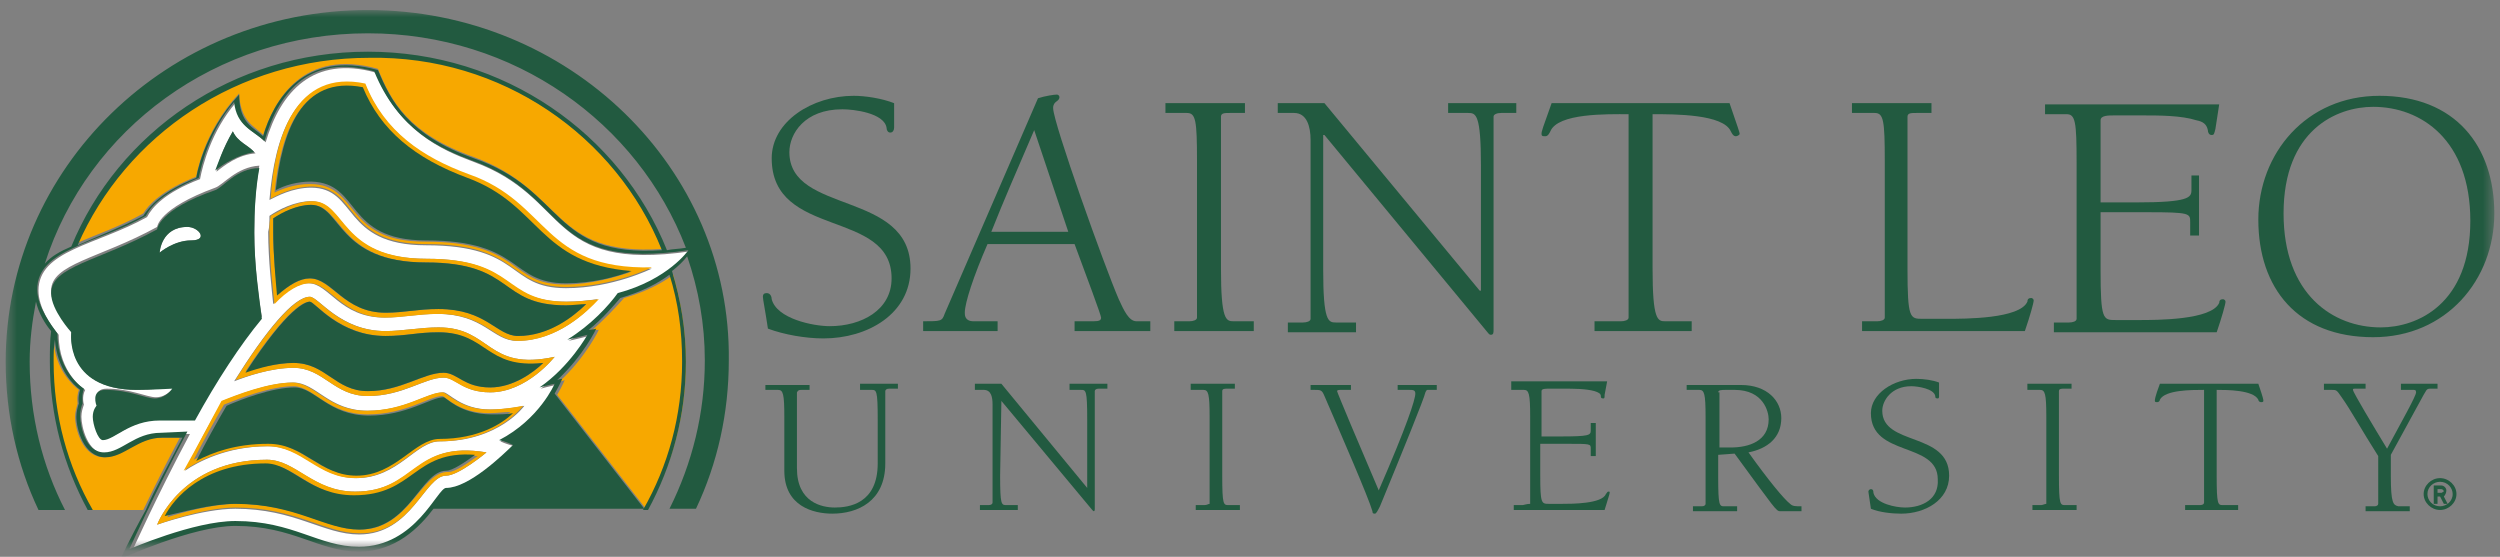 <svg width="220" height="49" viewBox="0 0 220 49" fill="none" xmlns="http://www.w3.org/2000/svg">
<rect x="0" y="0" width="220" height="49" fill="#808080" stroke="none"/>
<g id="Group 1000002098">
<g id="Clip path group">
<mask id="mask0_2954_7709" style="mask-type:luminance" maskUnits="userSpaceOnUse" x="0" y="0" width="220" height="49">
<g id="clip0_2965_548287">
<path id="Vector" d="M219.5 0.883H0.5V48.118H219.5V0.883Z" fill="white"/>
</g>
</mask>
<g mask="url(#mask0_2954_7709)">
<g id="Group">
<path id="Vector_2" d="M39.37 43.045C41.48 43.045 44.478 40.133 45.255 39.271C44.922 39.163 44.478 39.055 44.034 38.84C47.587 37.006 48.92 33.879 48.92 33.879C48.92 33.879 48.365 33.987 47.587 34.203C50.253 32.37 51.808 29.566 51.808 29.566C51.808 29.566 51.03 29.782 50.031 29.997C52.252 28.811 53.696 26.978 54.473 25.9C58.915 24.713 60.692 22.125 60.692 22.125C48.032 23.959 50.253 17.381 41.702 14.254C38.814 13.175 35.149 11.558 33.039 6.382C27.598 4.872 24.71 7.999 23.378 12.528C22.489 11.558 20.934 11.234 20.712 9.078C18.602 11.558 17.825 14.577 17.603 15.763C14.493 16.95 13.383 18.244 12.938 19.106C8.496 21.586 3.388 22.018 3.388 25.576C3.388 27.086 4.498 28.703 5.165 29.458C5.165 32.909 7.497 34.31 7.497 34.31C7.164 34.958 7.386 35.605 7.386 35.605C7.275 35.928 7.164 36.252 7.164 36.683C7.164 37.545 7.719 39.918 9.274 39.918C10.828 39.918 11.939 38.193 14.271 38.193H16.714C13.827 43.584 11.606 48.544 11.606 48.544C11.606 48.544 17.27 46.064 20.934 46.064C26.154 46.064 28.375 48.329 31.818 48.329C36.593 48.221 38.481 43.045 39.37 43.045ZM32.151 7.46C33.817 11.666 37.259 13.93 41.257 15.44C48.254 17.92 47.699 23.851 57.36 23.635C57.36 23.635 53.918 25.36 49.809 25.36C44.589 25.36 46.033 21.586 37.481 21.586C30.041 21.586 31.485 16.518 27.376 16.518C25.71 16.518 24.377 17.273 23.711 17.596C24.155 12.097 25.932 6.166 32.151 7.46ZM23.711 18.998C24.488 18.459 25.932 17.704 27.376 17.704C30.485 17.704 29.708 22.772 37.481 22.772C45.477 22.772 44.034 26.547 49.809 26.547C50.808 26.547 51.697 26.439 52.585 26.331C51.697 27.409 49.031 29.997 45.477 29.997C43.367 29.997 42.59 27.625 38.481 27.625C36.704 27.625 35.371 27.948 33.817 27.948C29.93 27.948 28.93 24.929 27.153 24.929C26.265 24.929 25.154 25.576 24.044 26.762C23.933 25.684 23.6 22.88 23.6 20.4C23.711 19.969 23.711 19.538 23.711 18.998ZM27.264 26.115C28.042 26.115 29.93 29.135 33.928 29.135C35.371 29.135 37.037 28.811 38.592 28.811C43.256 28.811 42.812 32.693 48.809 31.399C48.809 31.399 46.366 34.526 43.145 34.526C40.702 34.526 40.147 33.232 39.036 33.232C37.37 33.232 35.483 34.85 32.373 34.85C29.375 34.85 28.486 32.37 25.821 32.37C23.822 32.37 21.712 33.124 20.601 33.556C23.378 29.135 25.821 26.115 27.264 26.115ZM20.49 11.558C20.934 12.528 21.823 12.744 22.489 13.499C20.934 13.607 19.713 14.577 19.046 15.116C19.157 14.469 19.602 13.068 20.49 11.558ZM14.16 36.898C11.495 36.898 10.162 38.624 9.163 38.624C8.718 38.624 8.274 37.33 8.274 36.575C8.274 35.928 8.607 35.605 8.607 35.605C8.607 35.605 8.052 34.203 9.385 34.203C11.495 34.203 12.938 34.958 13.716 34.958C14.715 34.958 15.271 34.095 15.271 34.095C15.271 34.095 13.271 34.31 12.05 34.31C5.609 34.31 6.275 29.027 6.275 29.027C6.275 29.027 4.498 27.086 4.498 25.576C4.498 23.204 8.718 22.772 13.827 19.969C13.827 19.969 13.938 18.351 18.935 16.518C19.602 16.302 20.823 14.685 22.822 14.577C22.489 16.41 22.378 18.351 22.378 20.292C22.378 23.204 22.711 26.007 23.044 27.841C21.157 30.105 19.046 33.448 17.27 36.683H14.16V36.898ZM19.602 35.281C20.934 34.742 23.711 33.663 25.821 33.663C27.82 33.663 28.93 36.144 32.373 36.144C35.705 36.144 37.593 34.526 39.036 34.526C39.48 34.526 40.591 36.036 43.145 36.036C44.589 36.036 46.144 35.712 46.144 35.712C46.144 35.712 43.923 38.84 38.703 38.84C36.593 38.84 35.038 42.074 31.373 42.074C28.042 42.074 26.709 39.271 23.6 39.271C19.935 39.271 17.381 40.673 16.27 41.428C17.381 39.271 18.491 37.114 19.602 35.281ZM13.827 46.172C13.827 46.172 15.937 40.457 23.489 40.457C26.043 40.457 27.487 43.261 31.262 43.261C36.704 43.261 36.371 38.732 42.812 39.81C42.812 39.81 40.369 41.859 39.258 41.859C37.37 41.859 36.26 47.035 31.596 47.035C28.486 47.035 25.932 44.77 20.712 44.77C17.825 44.77 13.827 46.172 13.827 46.172Z" fill="white"/>
<path id="Vector_3" d="M16.492 19.969C14.16 19.969 14.049 22.233 14.049 22.233C14.049 22.233 15.381 21.155 16.825 21.155C18.38 21.155 17.491 19.969 16.492 19.969Z" fill="white"/>
<path id="Vector_4" d="M17.27 15.548C17.27 15.548 17.825 11.666 21.045 8.215C21.156 10.803 22.489 11.127 23.155 11.881C24.155 8.754 26.709 4.225 33.261 6.058C34.372 8.862 35.927 11.774 41.702 13.822C49.697 16.734 48.476 22.557 58.249 21.91C54.251 11.989 44.145 4.872 32.373 4.872C20.934 4.872 11.05 11.666 6.83 21.371C8.496 20.616 10.495 19.969 12.605 18.783C13.049 18.028 14.271 16.734 17.27 15.548Z" fill="#F7A800"/>
<path id="Vector_5" d="M52.029 29.135C52.252 29.027 52.696 29.027 52.696 29.027C52.696 29.027 51.585 31.399 49.253 33.556C49.475 33.556 49.697 33.448 49.697 33.448C49.697 33.448 49.475 33.987 49.031 34.742L56.916 44.878C59.137 40.996 60.358 36.575 60.358 31.83C60.358 29.135 59.914 26.547 59.248 24.174C58.248 24.929 56.805 25.684 54.917 26.223C54.251 26.978 53.251 28.056 52.029 29.135Z" fill="#F7A800"/>
<path id="Vector_6" d="M14.16 38.516C12.05 38.516 10.828 40.241 9.162 40.241C7.274 40.241 6.608 37.761 6.608 36.683C6.608 36.252 6.719 35.928 6.83 35.497C6.83 35.497 6.719 34.958 6.941 34.31C6.386 33.879 4.831 32.477 4.72 29.889C4.72 30.536 4.609 31.183 4.609 31.831C4.609 36.575 5.831 40.996 8.052 44.878H12.605C13.493 43.045 14.604 40.781 15.826 38.516C15.27 38.516 14.16 38.516 14.16 38.516Z" fill="#F7A800"/>
<path id="Vector_7" d="M39.258 41.859C40.369 41.859 42.812 39.81 42.812 39.81C36.26 38.732 36.593 43.261 31.262 43.261C27.597 43.261 26.043 40.457 23.488 40.457C15.937 40.457 13.826 46.172 13.826 46.172C13.826 46.172 17.825 44.663 20.712 44.663C26.043 44.663 28.597 46.927 31.595 46.927C36.26 47.035 37.37 41.859 39.258 41.859ZM31.706 46.603C28.708 46.603 26.154 44.339 20.823 44.339C18.713 44.339 16.048 45.094 14.715 45.525C15.603 44.016 18.047 40.888 23.599 40.888C25.931 40.888 27.486 43.692 31.373 43.692C36.704 43.692 36.593 39.702 42.034 40.133C41.146 40.781 40.035 41.535 39.48 41.535C37.037 41.428 36.037 46.603 31.706 46.603Z" fill="#F7A800"/>
<path id="Vector_8" d="M16.159 41.427C17.269 40.673 19.712 39.271 23.488 39.271C26.598 39.271 27.93 42.075 31.262 42.075C34.927 42.075 36.593 38.84 38.592 38.84C43.811 38.84 46.032 35.712 46.032 35.712C46.032 35.712 44.478 36.036 43.034 36.036C40.48 36.036 39.369 34.526 38.925 34.526C37.592 34.526 35.593 36.144 32.262 36.144C28.819 36.144 27.708 33.664 25.709 33.664C23.599 33.664 20.823 34.742 19.49 35.281C18.491 37.114 17.38 39.271 16.159 41.427ZM25.82 33.987C27.597 33.987 28.819 36.467 32.373 36.467C35.704 36.467 37.814 34.85 38.925 34.85C39.147 34.85 40.369 36.359 43.034 36.359C43.7 36.359 44.367 36.252 44.922 36.252C43.922 37.114 41.812 38.516 38.481 38.516C36.26 38.516 34.594 41.751 31.151 41.751C27.93 41.751 26.598 38.947 23.377 38.947C20.601 38.947 18.491 39.702 17.047 40.457C17.936 38.732 18.824 37.114 19.712 35.605C21.045 35.065 23.821 33.987 25.82 33.987Z" fill="#F7A800"/>
<path id="Vector_9" d="M37.481 21.479C45.921 21.479 44.589 25.253 49.808 25.253C53.917 25.253 57.36 23.527 57.36 23.527C47.698 23.743 48.365 17.812 41.257 15.332C37.148 13.822 33.816 11.558 32.151 7.353C26.043 6.059 24.155 11.989 23.822 17.489C24.377 17.165 25.821 16.41 27.486 16.41C31.595 16.518 30.152 21.479 37.481 21.479ZM31.817 7.784C33.372 11.558 36.371 14.038 41.035 15.764C47.476 18.028 47.254 23.312 55.472 23.959C54.139 24.39 52.029 25.037 49.697 25.037C44.7 25.037 46.032 21.263 37.37 21.263C30.152 21.263 31.706 16.195 27.264 16.195C25.932 16.195 24.821 16.626 24.155 16.95C24.71 11.774 26.376 6.706 31.817 7.784Z" fill="#F7A800"/>
<path id="Vector_10" d="M23.711 20.4C23.711 22.988 24.044 25.684 24.155 26.762C25.265 25.576 26.376 24.929 27.264 24.929C29.041 24.929 30.152 27.948 33.928 27.948C35.482 27.948 36.815 27.625 38.592 27.625C42.701 27.625 43.478 29.997 45.588 29.997C49.031 29.997 51.696 27.409 52.696 26.331C51.807 26.439 50.919 26.547 49.919 26.547C44.145 26.547 45.588 22.773 37.592 22.773C29.819 22.773 30.485 17.704 27.486 17.704C26.043 17.704 24.599 18.567 23.822 18.998C23.711 19.538 23.711 19.969 23.711 20.4ZM24.044 19.214C24.821 18.783 26.043 18.028 27.375 18.028C30.152 18.028 29.707 23.096 37.481 23.096C45.255 23.096 43.811 26.87 49.808 26.87C50.364 26.87 51.03 26.87 51.585 26.762C50.364 27.948 48.143 29.566 45.588 29.566C43.7 29.566 42.812 27.194 38.592 27.194C36.704 27.194 35.705 27.517 33.928 27.517C30.263 27.517 29.152 24.498 27.264 24.498C26.487 24.498 25.487 25.037 24.488 25.9C24.266 24.713 24.044 22.449 24.044 20.4C24.044 20.4 24.044 19.538 24.044 19.214Z" fill="#F7A800"/>
<path id="Vector_11" d="M25.82 32.37C28.486 32.37 29.374 34.85 32.373 34.85C35.371 34.85 37.37 33.232 39.036 33.232C40.036 33.232 40.702 34.526 43.145 34.526C46.366 34.526 48.809 31.399 48.809 31.399C42.812 32.693 43.256 28.811 38.592 28.811C37.037 28.811 35.371 29.134 33.928 29.134C29.819 29.134 28.042 26.115 27.264 26.115C25.931 26.115 23.377 29.134 20.712 33.448C21.712 33.124 23.822 32.37 25.82 32.37ZM27.264 26.547C27.708 26.547 29.93 29.566 33.928 29.566C35.704 29.566 36.704 29.242 38.592 29.242C42.812 29.242 42.701 32.585 47.809 31.938C46.921 32.801 45.144 34.095 43.145 34.095C40.813 34.095 40.258 32.801 39.036 32.801C37.259 32.801 35.371 34.418 32.373 34.418C29.485 34.418 28.708 31.938 25.82 31.938C24.377 31.938 22.711 32.37 21.601 32.693C25.376 26.978 26.82 26.547 27.264 26.547Z" fill="#F7A800"/>
<path id="Vector_12" d="M70.576 34.31H71.242V33.879H67.355V34.31H68.466C68.91 34.31 69.021 34.634 69.021 36.683V41.427C69.021 44.554 71.575 45.201 73.241 45.201C75.462 45.201 77.905 44.123 77.905 40.78V34.418C77.905 34.31 78.016 34.203 78.238 34.203H79.016V33.771H75.684V34.31H76.683C77.128 34.31 77.239 34.31 77.239 36.898V40.78C77.239 44.339 74.685 44.662 73.463 44.662C72.352 44.662 70.131 44.231 70.131 41.212V34.526C70.242 34.31 70.353 34.31 70.576 34.31Z" fill="#225A40"/>
<path id="Vector_13" d="M88.122 35.281L96.118 44.878L96.229 44.986C96.34 44.986 96.34 44.878 96.34 44.77V34.418C96.34 34.31 96.451 34.203 96.673 34.203H97.451V33.771H94.119V34.31H95.119C95.563 34.31 95.674 34.31 95.674 36.898V42.937L88.122 33.771H85.79V34.31H86.567C87.234 34.31 87.345 34.957 87.345 35.604V44.231C87.345 44.339 87.234 44.447 87.011 44.447H86.234V44.878H89.566V44.447H88.566C88.122 44.447 88.011 44.447 88.011 41.859L88.122 35.281Z" fill="#225A40"/>
<path id="Vector_14" d="M106.002 44.447H105.225V44.878H109.111V44.447H108.112C107.668 44.447 107.557 44.447 107.557 41.859V34.418C107.557 34.203 107.779 34.203 108.001 34.203H108.668V33.771H104.781V34.31H105.891C106.335 34.31 106.446 34.634 106.446 36.683V44.339C106.335 44.339 106.224 44.447 106.002 44.447Z" fill="#225A40"/>
<path id="Vector_15" d="M117.996 34.31H118.885V33.879H115.331V34.31H115.664C116.219 34.31 116.331 34.31 116.552 34.85C117.996 38.192 120.439 43.8 120.772 44.986C120.772 45.201 120.884 45.201 120.994 45.201C121.106 45.201 121.216 44.986 121.439 44.554C123.437 39.702 125.326 35.065 125.436 34.526C125.548 34.31 125.548 34.31 125.659 34.31H126.436V33.879H122.993V34.31H123.992C124.326 34.31 124.549 34.31 124.549 34.634C124.549 35.173 123.771 37.545 121.328 43.153C119.662 39.271 117.663 34.526 117.663 34.418C117.663 34.31 117.885 34.31 117.996 34.31Z" fill="#225A40"/>
<path id="Vector_16" d="M133.988 44.447H133.211V44.878H141.206C141.429 44.123 141.651 43.476 141.651 43.368C141.651 43.261 141.651 43.261 141.539 43.261C141.429 43.261 141.429 43.368 141.317 43.476C140.984 44.339 138.319 44.339 137.431 44.339H136.32C135.654 44.339 135.542 44.339 135.542 41.859V39.055H137.875C139.985 39.055 139.985 39.055 139.985 39.486V40.133H140.429V37.222H139.985V37.869C139.985 38.3 139.874 38.408 137.319 38.408H135.654V34.418C135.654 34.203 135.987 34.203 136.32 34.203H137.653C138.43 34.203 139.54 34.203 140.318 34.418C140.651 34.526 140.874 34.634 140.874 34.85C140.874 34.958 140.874 35.065 141.096 35.065C141.206 35.065 141.206 34.958 141.206 34.742L141.429 33.556H132.989V34.31H134.099C134.543 34.31 134.655 34.634 134.655 36.683V44.339C134.321 44.339 134.099 44.447 133.988 44.447Z" fill="#225A40"/>
<path id="Vector_17" d="M152.645 39.918C156.198 44.77 156.31 44.986 156.643 44.986H158.531V44.554C157.976 44.554 157.754 44.554 157.531 44.339C156.976 43.907 155.643 42.29 153.866 39.81C155.533 39.486 156.754 38.516 156.754 36.791C156.754 35.281 155.533 33.879 153.2 33.879H148.425V34.31H149.536C149.979 34.31 150.091 34.634 150.091 36.683V44.339C150.091 44.447 149.979 44.554 149.757 44.554H148.98V44.986H152.867V44.554H151.757C151.312 44.554 151.201 44.554 151.201 41.967V40.026L152.645 39.918ZM151.201 34.526C151.201 34.31 151.535 34.31 151.867 34.31H152.645C155.199 34.31 155.643 36.251 155.643 36.898C155.643 38.839 153.866 39.379 152.312 39.379H151.312V34.526H151.201Z" fill="#225A40"/>
<path id="Vector_18" d="M167.638 44.662C166.859 44.662 165.083 44.339 164.86 43.368C164.86 43.261 164.86 43.045 164.639 43.045C164.528 43.045 164.417 43.153 164.417 43.261C164.417 43.368 164.528 43.908 164.639 44.77C165.417 45.094 166.527 45.202 167.304 45.202C169.414 45.202 171.524 44.016 171.524 41.859C171.524 37.977 165.639 39.271 165.639 36.144C165.639 35.281 166.416 33.987 168.193 33.987C168.748 33.987 170.192 34.203 170.302 34.85C170.302 34.958 170.302 35.065 170.524 35.065C170.636 35.065 170.636 34.958 170.636 34.85V33.663C170.08 33.448 169.303 33.34 168.637 33.34C166.638 33.34 164.639 34.634 164.639 36.359C164.639 40.241 170.524 38.84 170.524 42.182C170.636 43.908 169.192 44.662 167.638 44.662Z" fill="#225A40"/>
<path id="Vector_19" d="M179.631 44.447H178.854V44.878H182.741V44.447H181.742C181.297 44.447 181.186 44.447 181.186 41.859V34.418C181.186 34.203 181.408 34.203 181.63 34.203H182.297V33.771H178.409V34.31H179.521C179.964 34.31 180.076 34.634 180.076 36.683V44.339C179.964 44.339 179.743 44.447 179.631 44.447Z" fill="#225A40"/>
<path id="Vector_20" d="M198.732 35.173C198.732 35.281 198.844 35.389 198.955 35.389C199.066 35.389 199.177 35.389 199.177 35.281C199.177 35.173 199.177 35.065 198.732 33.771H190.07C189.626 34.957 189.626 35.173 189.626 35.281C189.626 35.389 189.737 35.389 189.848 35.389C189.96 35.389 190.07 35.281 190.07 35.173C190.515 34.31 192.846 34.31 193.957 34.31V44.231C193.957 44.339 193.846 44.447 193.625 44.447H192.291V44.878H196.956V44.447H195.623C195.179 44.447 195.067 44.447 195.067 41.859V34.31C195.956 34.31 198.288 34.31 198.732 35.173Z" fill="#225A40"/>
<path id="Vector_21" d="M210.393 41.859V40.026L213.281 34.742C213.503 34.418 213.503 34.203 213.836 34.203H214.503V33.771H211.282V34.31H212.392C212.504 34.31 212.614 34.31 212.614 34.526C212.614 34.85 211.393 37.006 210.06 39.486C208.949 37.653 207.062 34.526 207.062 34.31C207.062 34.203 207.062 34.203 207.395 34.203H208.172V33.771H204.507V34.31H205.174C205.618 34.31 205.618 34.31 206.063 34.957C206.84 36.036 207.839 37.869 209.283 40.133V41.319V44.339C209.283 44.447 209.171 44.554 208.949 44.554H208.172V44.986H212.059V44.554H211.06C210.615 44.447 210.393 44.339 210.393 41.859Z" fill="#225A40"/>
<path id="Vector_22" d="M73.019 28.703C71.575 28.703 68.355 28.056 67.91 26.331C67.91 26.115 67.799 25.792 67.466 25.792C67.244 25.792 67.133 25.899 67.133 26.115C67.133 26.331 67.355 27.409 67.577 28.919C69.021 29.458 70.909 29.781 72.463 29.781C76.35 29.781 80.126 27.625 80.126 23.635C80.126 16.734 69.465 18.89 69.465 13.391C69.465 11.774 70.798 9.617 74.129 9.617C75.129 9.617 77.794 9.94 78.016 11.234C78.016 11.45 78.127 11.666 78.349 11.666C78.572 11.666 78.683 11.45 78.683 11.234V9.078C77.572 8.646 76.128 8.431 75.129 8.431C71.464 8.431 67.91 10.695 67.91 13.93C67.91 21.047 78.46 18.351 78.46 24.498C78.46 27.301 75.795 28.703 73.019 28.703Z" fill="#225A40"/>
<path id="Vector_23" d="M93.231 8.539C93.231 8.431 93.12 8.323 93.009 8.323C92.787 8.323 92.009 8.431 91.343 8.646L83.125 27.625C82.903 28.272 82.792 28.272 81.237 28.272V29.135H87.789V28.272H87.012H85.679C84.902 28.272 84.902 27.733 84.902 27.517C84.902 26.654 85.679 24.282 86.901 21.479H94.563C95.563 24.174 96.895 27.733 96.895 27.948C96.895 28.164 96.784 28.272 96.229 28.272H94.563V29.135H101.227V28.272H100.005C99.339 28.272 98.894 27.302 98.45 26.331C97.229 23.527 92.675 10.803 92.675 9.509C92.675 8.862 93.231 8.97 93.231 8.539ZM94.008 20.4H87.234C88.344 17.597 89.344 15.332 91.01 11.45L94.008 20.4Z" fill="#225A40"/>
<path id="Vector_24" d="M102.559 9.941H104.447C105.225 9.941 105.336 10.588 105.336 14.146V27.948C105.336 28.164 105.002 28.272 104.669 28.272H103.337V29.135H110.333V28.272H108.556C107.889 28.272 107.446 28.164 107.446 23.635V10.264C107.446 9.941 107.779 9.941 108.223 9.941H109.556V9.078H102.559V9.941Z" fill="#225A40"/>
<path id="Vector_25" d="M127.435 9.941H129.213C129.879 9.941 130.323 10.048 130.323 14.577V25.576H130.212L116.552 9.078H112.443V9.941H113.887C114.997 9.941 115.331 11.127 115.331 12.313V28.056C115.331 28.272 114.997 28.38 114.664 28.38H113.331V29.242H119.329V28.38H117.551C116.886 28.38 116.441 28.272 116.441 23.743V11.882H116.552L130.99 29.35C131.1 29.458 131.1 29.458 131.212 29.458C131.434 29.458 131.434 29.242 131.434 29.027V10.264C131.434 10.048 131.767 9.941 132.1 9.941H133.433V9.078H127.435V9.941Z" fill="#225A40"/>
<path id="Vector_26" d="M148.869 28.272H146.536C145.871 28.272 145.426 28.164 145.426 23.635V10.048C147.425 10.048 151.645 10.048 152.312 11.558C152.423 11.774 152.534 11.989 152.757 11.989C152.867 11.989 153.089 11.882 153.089 11.774C153.089 11.666 152.978 11.342 152.2 9.078H136.542C135.765 11.235 135.654 11.558 135.654 11.774C135.654 11.989 135.765 11.989 135.987 11.989C136.209 11.989 136.32 11.774 136.431 11.558C137.097 9.941 141.429 10.048 143.316 10.048V27.948C143.316 28.164 142.983 28.272 142.65 28.272H140.318V29.135H148.869V28.272Z" fill="#225A40"/>
<path id="Vector_27" d="M163.084 9.941H164.972C165.75 9.941 165.86 10.588 165.86 14.146V27.948C165.86 28.164 165.527 28.272 165.195 28.272H163.861V29.135H178.188C178.632 27.841 178.965 26.654 178.965 26.439C178.965 26.331 178.854 26.223 178.744 26.223C178.521 26.223 178.41 26.331 178.41 26.547C177.743 28.056 172.968 28.056 171.302 28.056H169.192C168.081 28.056 167.86 28.056 167.86 23.635V10.264C167.86 9.941 168.193 9.941 168.637 9.941H169.97V9.078H162.973V9.941H163.084Z" fill="#225A40"/>
<path id="Vector_28" d="M186.073 10.156H188.516C189.96 10.156 191.959 10.156 193.291 10.587C193.846 10.695 194.18 10.911 194.29 11.45C194.29 11.666 194.402 11.881 194.624 11.881C194.845 11.881 194.845 11.774 194.957 11.342L195.29 9.186H179.964V10.048H181.853C182.63 10.048 182.741 10.695 182.741 14.254V28.056C182.741 28.272 182.408 28.38 182.075 28.38H180.742V29.242H195.068C195.512 27.948 195.846 26.762 195.846 26.547C195.846 26.439 195.734 26.331 195.624 26.331C195.402 26.331 195.29 26.439 195.29 26.654C194.624 28.164 189.848 28.164 188.183 28.164H186.184C185.073 28.164 184.851 28.164 184.851 23.743V18.675H188.96C192.736 18.675 192.736 18.783 192.736 19.537V20.724H193.513V15.44H192.847V16.734C192.847 17.381 192.625 17.812 187.961 17.812H184.851V10.587C184.851 10.156 185.518 10.156 186.073 10.156Z" fill="#225A40"/>
<path id="Vector_29" d="M209.394 8.431C202.953 8.431 198.733 13.499 198.733 19.322C198.733 25.36 202.175 29.674 208.839 29.674C215.28 29.674 219.5 24.605 219.5 18.782C219.5 12.852 216.057 8.431 209.394 8.431ZM209.505 28.811C205.285 28.811 200.954 25.899 200.954 18.782C200.954 11.45 205.618 9.401 208.839 9.401C213.059 9.401 217.389 12.313 217.389 19.43C217.389 26.762 212.726 28.811 209.505 28.811Z" fill="#225A40"/>
<path id="Vector_30" d="M215.28 43.153C215.28 42.937 215.058 42.722 214.835 42.722H214.169V44.339H214.503V43.692H214.725L215.058 44.339H215.39L215.058 43.692C215.169 43.584 215.28 43.369 215.28 43.153ZM214.835 43.369H214.503V43.045H214.835C214.947 43.045 215.058 43.153 215.058 43.261C214.947 43.261 214.947 43.369 214.835 43.369Z" fill="#225A40"/>
<path id="Vector_31" d="M214.725 42.075C213.948 42.075 213.281 42.721 213.281 43.476C213.281 44.231 213.948 44.878 214.725 44.878C215.502 44.878 216.169 44.231 216.169 43.476C216.169 42.721 215.502 42.075 214.725 42.075ZM214.725 44.555C214.058 44.555 213.614 44.015 213.614 43.476C213.614 42.829 214.169 42.398 214.725 42.398C215.391 42.398 215.835 42.937 215.835 43.476C215.835 44.123 215.28 44.555 214.725 44.555Z" fill="#225A40"/>
<path id="Vector_32" d="M10.606 49.191C10.606 49.191 16.936 46.28 20.712 46.28C25.82 46.28 28.042 48.544 31.595 48.544C34.816 48.544 36.926 46.388 38.148 44.77H56.694L48.809 34.634C49.253 33.879 49.475 33.34 49.475 33.34C49.475 33.34 49.253 33.34 49.031 33.448C51.363 31.291 52.474 28.919 52.474 28.919C52.474 28.919 52.141 29.027 51.807 29.027C53.029 28.056 54.028 26.87 54.584 26.223C56.472 25.684 57.915 24.929 58.915 24.174C59.692 26.654 60.025 29.135 60.025 31.83C60.025 36.575 58.804 40.996 56.583 44.878H57.027C59.137 40.996 60.358 36.575 60.358 31.83C60.358 29.027 59.914 26.439 59.137 23.851C59.692 23.419 60.136 22.988 60.47 22.557C61.469 25.468 62.024 28.488 62.024 31.723C62.024 36.359 60.914 40.781 58.915 44.77H61.247C63.135 40.781 64.134 36.359 64.134 31.723C64.356 14.793 50.03 0.883 32.373 0.883C14.715 0.883 0.5 14.793 0.5 31.83C0.5 36.467 1.499 40.888 3.387 44.878H5.72C3.721 40.996 2.61 36.575 2.61 31.83C2.61 29.997 2.832 28.272 3.165 26.547C3.387 27.517 3.943 28.488 4.498 29.135C4.387 29.997 4.387 30.968 4.387 31.83C4.387 36.575 5.609 40.996 7.719 44.878H8.163C5.942 40.996 4.72 36.575 4.72 31.83C4.72 31.183 4.72 30.536 4.831 29.889C5.053 32.585 6.497 33.879 7.052 34.31C6.83 34.958 6.941 35.497 6.941 35.497C6.83 35.82 6.719 36.252 6.719 36.683C6.719 37.761 7.385 40.241 9.273 40.241C10.939 40.241 12.161 38.516 14.271 38.516C14.271 38.516 15.381 38.516 16.048 38.516C14.826 40.888 13.604 43.045 12.827 44.878C11.383 47.466 10.606 49.191 10.606 49.191ZM32.373 2.931C45.255 2.931 56.138 10.803 60.358 21.802C59.803 21.91 59.137 21.91 58.693 22.018C54.584 11.774 44.367 4.549 32.373 4.549C20.49 4.549 10.384 11.666 6.275 21.694C5.275 22.125 4.498 22.557 3.943 23.204C7.719 11.342 19.046 2.931 32.373 2.931ZM58.248 22.018C48.476 22.665 49.808 16.734 41.701 13.93C35.926 11.881 34.372 8.862 33.261 6.166C26.709 4.333 24.044 8.862 23.155 11.989C22.378 11.235 21.045 10.911 21.045 8.323C17.825 11.774 17.269 15.656 17.269 15.656C14.271 16.842 13.16 18.136 12.605 18.998C10.495 20.077 8.496 20.831 6.83 21.586C11.05 11.881 20.934 5.088 32.484 5.088C44.145 4.872 54.251 11.989 58.248 22.018ZM14.16 38.085C11.828 38.085 10.717 39.81 9.162 39.81C7.496 39.81 7.052 37.438 7.052 36.575C7.052 36.144 7.163 35.712 7.274 35.497C7.274 35.497 7.163 34.742 7.385 34.203C7.385 34.203 5.053 32.801 5.053 29.35C4.498 28.595 3.276 26.978 3.276 25.468C3.276 21.91 8.496 21.479 12.827 18.998C13.271 18.136 14.382 16.95 17.491 15.656C17.713 14.469 18.491 11.45 20.601 8.97C20.823 11.127 22.267 11.45 23.266 12.421C24.599 7.784 27.486 4.765 32.928 6.274C35.038 11.45 38.703 13.068 41.59 14.146C50.252 17.273 47.92 23.851 60.581 22.018C60.581 22.018 58.804 24.606 54.361 25.792C53.584 26.87 52.029 28.595 49.919 29.889C50.919 29.674 51.696 29.458 51.696 29.458C51.696 29.458 50.142 32.262 47.476 34.095C48.254 33.879 48.809 33.771 48.809 33.771C48.809 33.771 47.476 36.898 43.922 38.732C44.478 38.839 44.922 39.055 45.144 39.163C44.255 40.026 41.257 42.937 39.258 42.937C38.481 42.937 36.593 48.113 31.595 48.113C28.042 48.113 25.82 45.849 20.712 45.849C17.047 45.849 11.383 48.329 11.383 48.329C11.383 48.329 13.604 43.368 16.492 37.977L14.16 38.085Z" fill="#225A40"/>
<path id="Vector_33" d="M20.712 44.339C26.043 44.339 28.597 46.603 31.595 46.603C36.038 46.603 37.037 41.427 39.258 41.427C39.813 41.427 40.924 40.672 41.812 40.026C36.371 39.594 36.482 43.584 31.151 43.584C27.264 43.584 25.709 40.78 23.377 40.78C17.825 40.78 15.27 43.907 14.493 45.417C15.937 45.094 18.602 44.339 20.712 44.339Z" fill="#225A40"/>
<path id="Vector_34" d="M39.036 34.957C37.925 34.957 35.816 36.575 32.484 36.575C28.93 36.575 27.709 34.095 25.932 34.095C23.933 34.095 21.156 35.173 19.935 35.712C19.046 37.222 18.158 38.839 17.269 40.565C18.713 39.81 20.712 39.055 23.599 39.055C26.82 39.055 28.153 41.859 31.373 41.859C34.816 41.859 36.482 38.624 38.703 38.624C42.035 38.624 44.145 37.33 45.144 36.359C44.589 36.467 43.923 36.467 43.256 36.467C40.48 36.467 39.258 34.957 39.036 34.957Z" fill="#225A40"/>
<path id="Vector_35" d="M37.481 21.155C46.033 21.155 44.811 24.929 49.809 24.929C52.141 24.929 54.14 24.39 55.583 23.851C47.365 23.204 47.587 18.028 41.146 15.655C36.482 13.93 33.483 11.45 31.929 7.676C26.487 6.598 24.821 11.666 24.266 16.734C25.043 16.302 26.154 15.979 27.375 15.979C31.818 16.087 30.263 21.155 37.481 21.155Z" fill="#225A40"/>
<path id="Vector_36" d="M27.264 24.498C29.263 24.498 30.262 27.517 33.927 27.517C35.593 27.517 36.704 27.194 38.592 27.194C42.812 27.194 43.7 29.566 45.588 29.566C48.254 29.566 50.364 27.948 51.585 26.762C51.03 26.762 50.364 26.87 49.808 26.87C43.811 26.87 45.366 23.096 37.481 23.096C29.596 23.096 30.04 18.028 27.375 18.028C26.154 18.028 24.821 18.675 24.044 19.214C24.044 19.538 24.044 20.4 24.044 20.4C24.044 22.449 24.266 24.713 24.377 26.008C25.487 25.037 26.376 24.498 27.264 24.498Z" fill="#225A40"/>
<path id="Vector_37" d="M25.82 31.938C28.708 31.938 29.485 34.418 32.373 34.418C35.26 34.418 37.259 32.801 39.036 32.801C40.258 32.801 40.813 34.095 43.145 34.095C45.144 34.095 46.921 32.801 47.809 31.938C42.701 32.477 42.923 29.242 38.592 29.242C36.704 29.242 35.815 29.566 33.928 29.566C29.818 29.566 27.708 26.547 27.264 26.547C26.931 26.547 25.376 26.978 21.601 32.801C22.822 32.37 24.377 31.938 25.82 31.938Z" fill="#225A40"/>
<path id="Vector_38" d="M23.044 28.056C22.822 26.223 22.378 23.42 22.378 20.508C22.378 18.567 22.489 16.626 22.822 14.793C20.823 14.793 19.601 16.518 18.935 16.734C13.938 18.459 13.827 20.185 13.827 20.185C8.718 22.988 4.498 23.42 4.498 25.792C4.498 27.302 6.275 29.243 6.275 29.243C6.275 29.243 5.608 34.311 12.05 34.311C13.271 34.311 15.159 34.203 15.159 34.203C15.159 34.203 14.604 35.066 13.604 35.066C12.827 35.066 11.383 34.311 9.273 34.311C7.941 34.311 8.496 35.712 8.496 35.712C8.496 35.712 8.163 36.036 8.163 36.683C8.163 37.33 8.607 38.732 9.051 38.732C10.051 38.732 11.383 37.006 14.049 37.006H17.158C19.046 33.556 21.156 30.321 23.044 28.056ZM14.049 22.233C14.049 22.233 14.16 19.969 16.492 19.969C17.491 19.969 18.38 21.155 16.825 21.155C15.27 21.155 14.049 22.233 14.049 22.233Z" fill="#225A40"/>
<path id="Vector_39" d="M20.49 11.558C19.601 13.068 19.157 14.469 18.935 15.008C19.601 14.469 20.934 13.607 22.378 13.391C21.823 12.744 20.934 12.528 20.49 11.558Z" fill="#225A40"/>
</g>
</g>
</g>
</g>
</svg>
